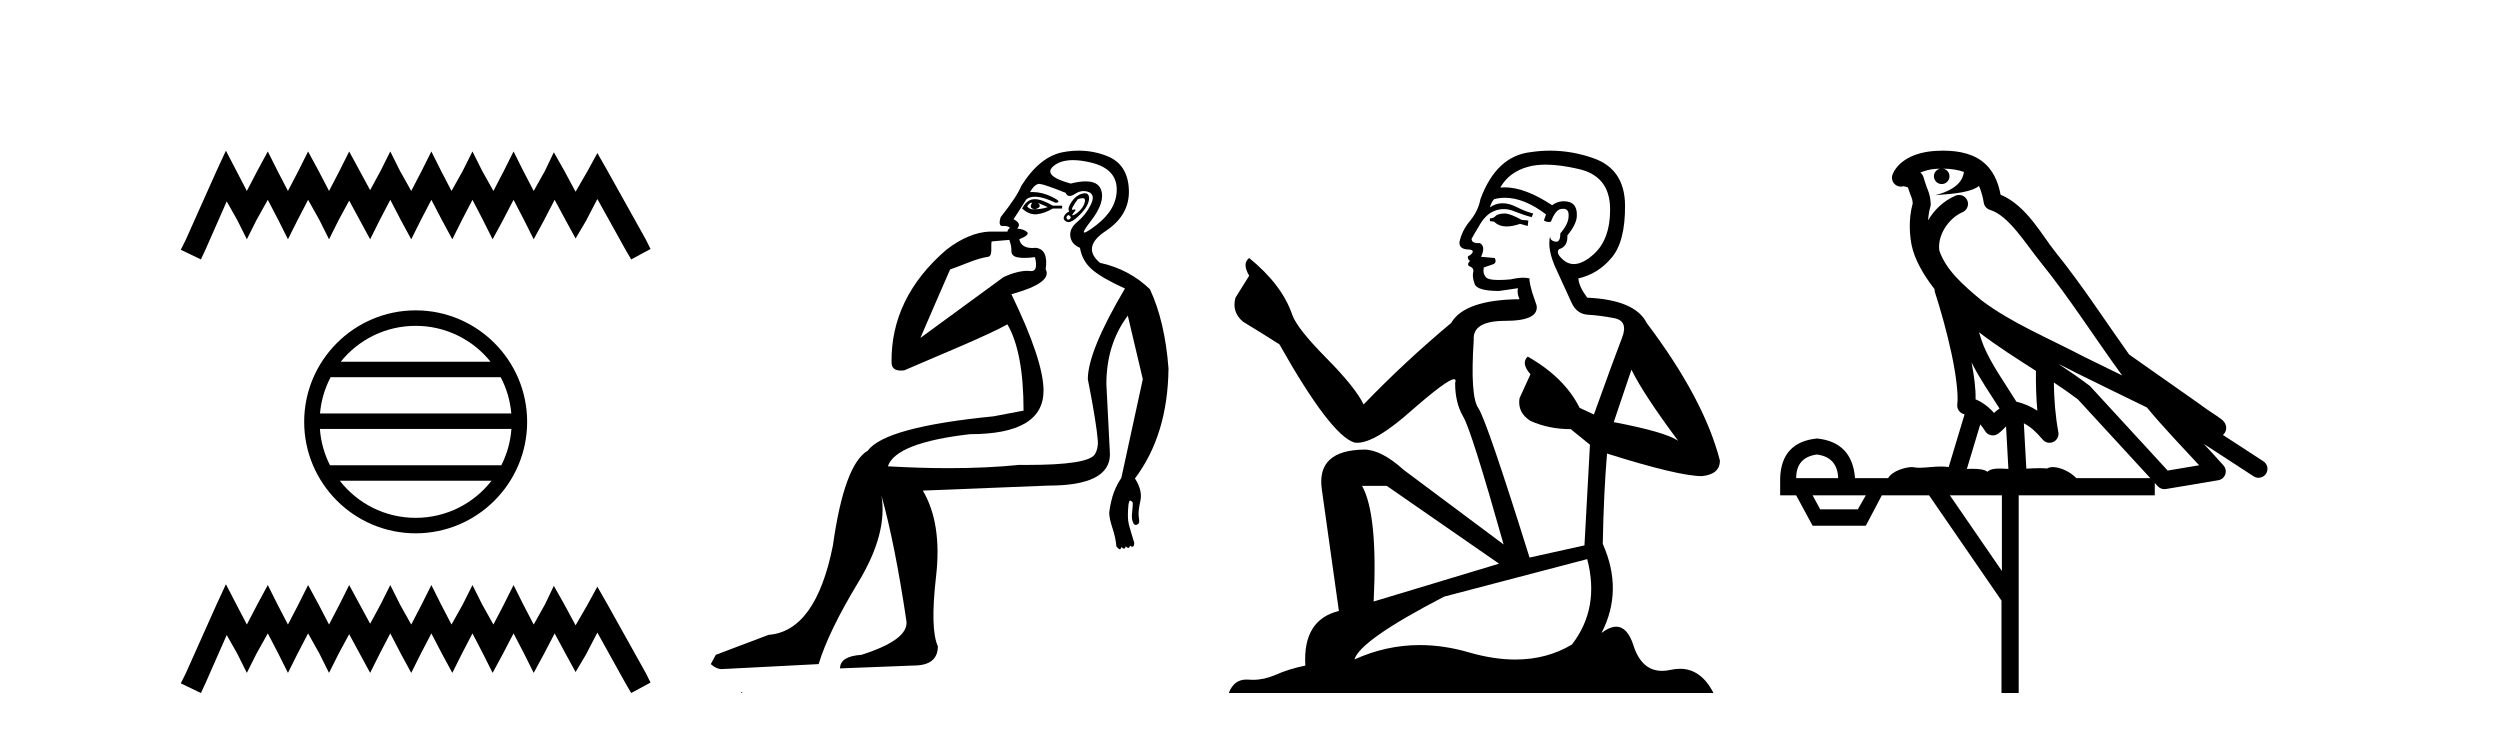 <?xml version='1.0' encoding='UTF-8' standalone='yes'?><svg xmlns='http://www.w3.org/2000/svg' xmlns:xlink='http://www.w3.org/1999/xlink' width='140.0' height='41.0' ><path d='M 12.651 8.437 L 12.109 9.61 L 10.395 13.445 L 10.124 13.987 L 11.252 14.528 L 11.523 13.942 L 12.696 11.279 L 13.283 12.317 L 13.824 13.4 L 14.366 12.317 L 14.997 11.189 L 15.584 12.317 L 16.125 13.4 L 16.667 12.317 L 17.253 11.189 L 17.885 12.317 L 18.426 13.4 L 18.968 12.317 L 19.554 11.234 L 20.141 12.317 L 20.728 13.4 L 21.269 12.317 L 21.856 11.189 L 22.442 12.317 L 23.029 13.4 L 23.57 12.317 L 24.157 11.189 L 24.743 12.317 L 25.33 13.4 L 25.871 12.317 L 26.458 11.189 L 27.044 12.317 L 27.586 13.4 L 28.172 12.317 L 28.759 11.189 L 29.346 12.317 L 29.887 13.4 L 30.474 12.317 L 31.06 11.189 L 31.692 12.362 L 32.233 13.355 L 32.82 12.362 L 33.452 11.144 L 35.031 13.987 L 35.347 14.528 L 36.43 13.942 L 36.159 13.4 L 33.993 9.52 L 33.452 8.572 L 32.91 9.565 L 32.233 10.738 L 31.602 9.565 L 31.015 8.527 L 30.519 9.565 L 29.887 10.693 L 29.3 9.565 L 28.759 8.482 L 28.218 9.565 L 27.631 10.693 L 26.999 9.565 L 26.458 8.482 L 25.916 9.565 L 25.285 10.693 L 24.698 9.565 L 24.157 8.482 L 23.615 9.565 L 23.029 10.693 L 22.397 9.565 L 21.856 8.482 L 21.314 9.565 L 20.728 10.648 L 20.141 9.565 L 19.554 8.482 L 19.013 9.565 L 18.426 10.693 L 17.84 9.565 L 17.253 8.482 L 16.712 9.565 L 16.125 10.693 L 15.539 9.565 L 14.997 8.482 L 14.411 9.565 L 13.824 10.693 L 13.237 9.565 L 12.651 8.437 Z' style='fill:#000000;stroke:none' /><path d='M 23.277 18.247 C 24.974 18.247 26.487 19.031 27.471 20.257 L 19.082 20.257 C 20.067 19.031 21.579 18.247 23.277 18.247 ZM 28.039 21.123 C 28.363 21.739 28.571 22.426 28.633 23.155 L 17.92 23.155 C 17.983 22.426 18.191 21.739 18.515 21.123 ZM 28.639 24.022 C 28.586 24.749 28.388 25.436 28.075 26.054 L 18.478 26.054 C 18.165 25.436 17.968 24.749 17.915 24.022 ZM 27.526 26.92 C 26.543 28.186 25.006 28.999 23.277 28.999 C 21.547 28.999 20.011 28.186 19.028 26.92 ZM 23.277 17.38 C 19.835 17.38 17.034 20.182 17.034 23.623 C 17.034 27.065 19.835 29.866 23.277 29.866 C 26.718 29.866 29.52 27.065 29.52 23.623 C 29.52 20.182 26.718 17.38 23.277 17.38 Z' style='fill:#000000;stroke:none' /><path d='M 12.651 32.718 L 12.109 33.891 L 10.395 37.726 L 10.124 38.268 L 11.252 38.809 L 11.523 38.223 L 12.696 35.561 L 13.283 36.598 L 13.824 37.681 L 14.366 36.598 L 14.997 35.47 L 15.584 36.598 L 16.125 37.681 L 16.667 36.598 L 17.253 35.47 L 17.885 36.598 L 18.426 37.681 L 18.968 36.598 L 19.554 35.516 L 20.141 36.598 L 20.728 37.681 L 21.269 36.598 L 21.856 35.47 L 22.442 36.598 L 23.029 37.681 L 23.57 36.598 L 24.157 35.47 L 24.743 36.598 L 25.33 37.681 L 25.871 36.598 L 26.458 35.47 L 27.044 36.598 L 27.586 37.681 L 28.172 36.598 L 28.759 35.47 L 29.346 36.598 L 29.887 37.681 L 30.474 36.598 L 31.06 35.47 L 31.692 36.644 L 32.233 37.636 L 32.82 36.644 L 33.452 35.425 L 35.031 38.268 L 35.347 38.809 L 36.43 38.223 L 36.159 37.681 L 33.993 33.801 L 33.452 32.853 L 32.91 33.846 L 32.233 35.019 L 31.602 33.846 L 31.015 32.808 L 30.519 33.846 L 29.887 34.974 L 29.3 33.846 L 28.759 32.763 L 28.218 33.846 L 27.631 34.974 L 26.999 33.846 L 26.458 32.763 L 25.916 33.846 L 25.285 34.974 L 24.698 33.846 L 24.157 32.763 L 23.615 33.846 L 23.029 34.974 L 22.397 33.846 L 21.856 32.763 L 21.314 33.846 L 20.728 34.929 L 20.141 33.846 L 19.554 32.763 L 19.013 33.846 L 18.426 34.974 L 17.84 33.846 L 17.253 32.763 L 16.712 33.846 L 16.125 34.974 L 15.539 33.846 L 14.997 32.763 L 14.411 33.846 L 13.824 34.974 L 13.237 33.846 L 12.651 32.718 Z' style='fill:#000000;stroke:none' /><path d='M 57.763 11.353 C 57.765 11.353 57.766 11.353 57.768 11.353 C 57.778 11.353 57.788 11.355 57.798 11.358 C 57.665 11.572 57.718 11.692 57.958 11.718 C 58.252 11.638 58.305 11.518 58.118 11.358 L 58.118 11.358 C 58.305 11.438 58.492 11.518 58.678 11.598 C 58.439 11.678 58.198 11.718 57.958 11.718 C 57.927 11.723 57.897 11.725 57.868 11.725 C 57.724 11.725 57.607 11.67 57.518 11.558 C 57.61 11.421 57.691 11.353 57.763 11.353 ZM 57.953 11.155 C 57.928 11.155 57.903 11.156 57.878 11.158 C 57.612 11.185 57.399 11.358 57.239 11.678 C 57.479 11.894 57.724 12.002 57.975 12.002 C 58.002 12.002 58.03 12.001 58.058 11.998 C 58.338 11.971 58.638 11.865 58.958 11.678 L 59.478 11.678 L 59.478 11.518 L 58.958 11.518 C 58.547 11.277 58.213 11.155 57.956 11.155 C 57.955 11.155 57.954 11.155 57.953 11.155 ZM 60.623 11.097 C 60.729 11.097 60.774 11.151 60.758 11.258 C 60.731 11.432 60.651 11.591 60.518 11.738 C 60.385 11.885 60.258 11.985 60.138 12.038 C 60.106 12.052 60.082 12.059 60.067 12.059 C 60.026 12.059 60.05 12.005 60.138 11.898 C 60.232 11.783 60.252 11.725 60.198 11.725 C 60.184 11.725 60.163 11.729 60.138 11.738 C 60.112 11.747 60.091 11.751 60.074 11.751 C 60.014 11.751 60.015 11.693 60.078 11.578 C 60.158 11.431 60.251 11.291 60.357 11.158 C 60.467 11.118 60.555 11.098 60.62 11.097 C 60.621 11.097 60.622 11.097 60.623 11.097 ZM 59.838 12.038 C 59.971 12.118 59.998 12.191 59.918 12.258 C 59.882 12.288 59.849 12.303 59.821 12.303 C 59.788 12.303 59.76 12.281 59.738 12.238 C 59.698 12.158 59.731 12.091 59.838 12.038 ZM 60.755 10.823 C 60.7 10.823 60.634 10.835 60.558 10.859 C 60.344 10.925 60.158 11.078 59.998 11.318 C 59.838 11.558 59.798 11.731 59.878 11.838 C 59.718 11.918 59.618 12.018 59.578 12.138 C 59.538 12.258 59.591 12.351 59.738 12.418 C 59.767 12.431 59.799 12.438 59.834 12.438 C 59.973 12.438 60.154 12.331 60.378 12.118 C 60.657 11.852 60.838 11.618 60.918 11.418 C 60.998 11.218 61.011 11.058 60.957 10.938 C 60.924 10.863 60.86 10.825 60.764 10.823 C 60.761 10.823 60.758 10.823 60.755 10.823 ZM 60.084 8.967 C 60.375 8.967 60.707 9.011 61.077 9.099 C 62.037 9.326 62.523 9.819 62.537 10.578 C 62.55 11.338 62.164 12.018 61.377 12.618 C 61.023 12.888 60.807 13.023 60.729 13.023 C 60.632 13.023 60.742 12.821 61.057 12.418 C 61.631 11.685 61.831 11.085 61.657 10.619 C 61.543 10.311 61.257 10.157 60.799 10.157 C 60.564 10.157 60.284 10.197 59.958 10.279 C 58.891 9.985 58.572 9.659 58.998 9.299 C 59.251 9.086 59.598 8.975 60.04 8.968 C 60.054 8.968 60.069 8.967 60.084 8.967 ZM 56.528 13.433 C 56.53 13.471 56.541 13.512 56.559 13.558 C 56.612 13.691 56.639 13.858 56.639 14.058 C 56.639 14.258 56.765 14.377 57.019 14.417 C 57.128 14.434 57.248 14.443 57.379 14.443 C 57.553 14.443 57.746 14.428 57.958 14.398 L 57.958 14.398 C 58.083 14.92 58.016 15.181 57.757 15.181 C 57.738 15.181 57.719 15.18 57.698 15.177 C 57.647 15.17 57.59 15.167 57.527 15.167 C 57.213 15.167 56.757 15.258 56.199 15.517 L 51.542 18.924 C 52.187 17.419 52.75 16.136 53.207 15.088 C 53.933 14.846 54.628 14.487 55.327 14.381 C 55.606 14.339 55.474 13.834 55.529 13.52 C 55.6 13.519 56.16 13.464 56.528 13.433 ZM 58.198 10.298 C 58.199 10.298 58.201 10.298 58.202 10.298 C 58.208 10.298 58.213 10.298 58.218 10.299 C 58.392 10.312 58.878 10.479 59.678 10.799 C 59.722 10.916 59.795 10.975 59.895 10.975 C 59.977 10.975 60.078 10.936 60.198 10.859 C 60.363 10.751 60.525 10.698 60.685 10.698 C 60.784 10.698 60.881 10.718 60.977 10.758 C 61.231 10.865 61.264 11.105 61.077 11.479 C 60.891 11.852 60.644 12.165 60.338 12.418 C 60.031 12.671 59.898 12.944 59.938 13.237 C 59.978 13.531 60.158 13.744 60.478 13.878 C 60.558 14.357 60.777 14.757 61.137 15.077 C 61.497 15.397 62.117 15.757 62.997 16.157 C 61.611 18.503 60.918 20.195 60.918 21.235 C 60.918 21.235 60.99 21.594 61.084 22.096 C 61.231 22.887 61.43 24.031 61.477 24.674 C 61.501 24.993 61.429 25.25 61.317 25.434 C 61.071 25.838 59.803 26.036 57.524 26.036 C 57.38 26.036 57.231 26.035 57.079 26.034 C 55.876 26.156 54.559 26.217 53.129 26.217 C 52.057 26.217 50.921 26.182 49.721 26.114 C 50.015 25.234 51.547 24.634 54.32 24.314 C 57.066 24.314 58.438 23.501 58.438 21.875 C 58.438 20.755 57.839 18.956 56.639 16.477 C 58.185 16.05 58.825 15.584 58.558 15.077 C 58.665 14.331 58.478 13.931 57.999 13.878 C 57.932 13.884 57.869 13.888 57.809 13.888 C 57.392 13.888 57.149 13.724 57.079 13.398 C 57.479 13.238 57.625 13.104 57.518 12.998 C 57.412 12.891 57.225 12.825 56.959 12.798 C 57.145 12.611 57.078 12.438 56.759 12.278 L 57.479 11.158 C 57.604 11.064 57.764 11.017 57.958 11.017 C 58.261 11.017 58.647 11.131 59.118 11.358 C 59.384 11.332 59.311 11.218 58.898 11.018 C 58.534 10.842 58.174 10.754 57.82 10.754 C 57.772 10.754 57.725 10.755 57.678 10.758 C 57.857 10.451 58.031 10.298 58.198 10.298 ZM 60.413 8.437 C 60.126 8.437 59.835 8.464 59.538 8.519 C 58.671 8.679 57.892 9.305 57.199 10.398 C 57.039 10.798 56.652 11.385 56.039 12.158 C 55.936 12.492 55.97 12.658 56.139 12.658 C 56.146 12.658 56.152 12.658 56.159 12.658 C 56.186 12.656 56.211 12.655 56.236 12.655 C 56.383 12.655 56.49 12.689 56.559 12.758 C 56.47 12.824 56.423 12.896 56.417 12.971 L 55.428 12.968 C 54.676 12.995 53.839 13.333 53.005 13.978 C 50.909 15.778 49.9 17.894 49.926 20.286 C 49.926 20.609 50.11 20.752 50.452 20.752 C 50.508 20.752 50.568 20.748 50.633 20.741 C 52.178 20.068 55.34 18.777 56.414 18.164 C 57.017 19.195 57.319 20.806 57.319 22.995 L 55.639 23.314 C 51.587 23.714 49.241 24.354 48.601 25.234 C 47.722 25.74 47.068 27.513 46.642 30.552 C 46.002 33.751 44.802 35.417 43.043 35.551 L 40.084 36.67 L 39.804 37.19 C 40.017 37.376 40.218 37.47 40.404 37.47 L 45.842 37.19 C 46.216 35.964 46.955 34.438 48.061 32.611 C 49.168 30.785 49.601 29.166 49.361 27.753 L 49.361 27.753 C 49.868 29.566 50.334 31.912 50.761 34.791 C 50.841 35.484 50.001 36.111 48.241 36.67 C 47.442 36.724 47.042 36.977 47.042 37.43 L 51.16 37.27 C 52.067 37.27 52.52 36.91 52.52 36.19 C 52.227 35.55 52.193 34.244 52.42 32.272 C 52.647 30.299 52.4 28.699 51.68 27.473 L 58.718 27.193 C 61.011 27.193 62.157 26.607 62.157 25.434 L 61.957 21.515 C 61.957 20.022 62.357 18.742 63.157 17.676 L 63.997 21.235 L 62.797 26.753 C 62.557 27.127 62.39 27.48 62.297 27.813 C 62.204 28.146 62.144 28.446 62.117 28.713 C 62.117 28.926 62.177 29.212 62.297 29.572 C 62.417 29.932 62.49 30.272 62.517 30.592 C 62.57 30.672 62.624 30.725 62.677 30.752 C 62.688 30.757 62.698 30.76 62.708 30.76 C 62.746 30.76 62.775 30.718 62.797 30.632 C 62.857 30.693 62.907 30.723 62.945 30.723 C 62.992 30.723 63.022 30.679 63.037 30.592 C 63.097 30.653 63.147 30.683 63.186 30.683 C 63.232 30.683 63.262 30.64 63.277 30.552 C 63.32 30.595 63.362 30.616 63.405 30.616 C 63.415 30.616 63.426 30.615 63.437 30.612 C 63.49 30.599 63.517 30.526 63.517 30.392 C 63.383 29.966 63.283 29.626 63.217 29.373 C 63.15 29.119 63.144 28.739 63.197 28.233 C 63.224 28.099 63.25 28.033 63.277 28.033 C 63.33 28.033 63.384 28.073 63.437 28.153 C 63.437 28.286 63.423 28.473 63.397 28.713 C 63.37 28.953 63.39 29.139 63.456 29.273 C 63.498 29.356 63.548 29.398 63.605 29.398 C 63.639 29.398 63.676 29.383 63.716 29.353 C 63.796 29.326 63.817 29.206 63.777 28.993 C 63.737 28.779 63.763 28.473 63.857 28.073 C 63.95 27.673 63.85 27.247 63.557 26.794 C 64.783 25.167 65.409 23.114 65.436 20.635 C 65.303 18.876 64.956 17.396 64.396 16.197 C 63.623 15.45 62.69 14.957 61.597 14.717 C 60.904 14.131 61.011 13.538 61.917 12.938 C 62.824 12.338 63.257 11.565 63.217 10.619 C 63.177 9.672 62.77 9.046 61.997 8.739 C 61.49 8.538 60.962 8.437 60.415 8.437 C 60.414 8.437 60.413 8.437 60.413 8.437 ZM 41.498 38.759 C 41.496 38.775 41.499 38.793 41.498 38.809 C 41.508 38.809 41.516 38.809 41.524 38.809 C 41.543 38.809 41.556 38.809 41.575 38.809 C 41.582 38.809 41.59 38.809 41.599 38.809 C 41.571 38.787 41.526 38.78 41.498 38.759 Z' style='fill:#000000;stroke:none' /><path d='M 84.322 11.955 Q 83.895 11.955 83.759 12.091 Q 83.639 12.228 83.434 12.228 L 83.434 12.382 L 83.673 12.416 Q 83.938 12.681 84.378 12.681 Q 84.704 12.681 85.125 12.535 L 85.552 12.655 L 85.587 12.348 L 85.211 12.313 Q 84.664 12.006 84.322 11.955 ZM 86.56 9.22 Q 87.348 9.22 88.388 9.46 Q 90.148 9.853 90.165 11.681 Q 90.182 13.492 89.14 14.329 Q 88.589 14.788 88.136 14.788 Q 87.747 14.788 87.431 14.449 Q 87.124 14.141 87.312 13.953 Q 87.807 13.8 87.773 13.185 Q 88.303 12.535 88.303 12.074 Q 88.336 11.27 87.564 11.27 Q 87.533 11.27 87.5 11.271 Q 87.158 11.305 86.919 11.493 Q 85.408 10.491 84.258 10.491 Q 84.134 10.491 84.015 10.503 L 84.015 10.503 Q 84.51 9.631 85.569 9.341 Q 86.002 9.22 86.56 9.22 ZM 91.361 20.701 Q 92.027 22.068 93.974 24.682 Q 93.24 24.186 90.37 23.639 L 91.361 20.701 ZM 84.277 11.076 Q 85.355 11.076 86.577 12.006 L 86.458 12.348 Q 86.601 12.431 86.736 12.431 Q 86.794 12.431 86.851 12.416 Q 87.124 11.698 87.466 11.698 Q 87.507 11.693 87.543 11.693 Q 87.872 11.693 87.841 12.108 Q 87.841 12.535 87.38 13.065 Q 87.38 13.538 87.15 13.538 Q 87.114 13.538 87.073 13.526 Q 86.765 13.458 86.816 13.185 L 86.816 13.185 Q 86.611 13.953 87.175 15.132 Q 87.722 16.328 88.012 16.96 Q 88.303 17.592 88.935 17.626 Q 89.567 17.66 90.387 17.814 Q 91.207 17.968 90.831 18.925 Q 90.455 19.881 89.259 23.212 L 88.456 22.837 Q 87.619 21.145 85.552 19.967 L 85.552 19.967 Q 85.159 20.342 85.706 20.957 L 85.091 22.307 Q 84.972 23.11 85.706 23.571 Q 86.731 24.032 87.961 24.032 L 89.037 24.904 L 88.73 30.541 L 85.655 31.224 Q 83.246 23.52 82.785 22.854 Q 82.324 22.187 82.529 19.044 Q 82.443 17.968 84.288 17.968 Q 86.202 17.968 86.048 17.097 L 85.809 16.396 Q 85.621 15.747 85.655 15.593 Q 85.505 15.552 85.305 15.552 Q 85.006 15.552 84.596 15.645 Q 84.208 15.679 83.928 15.679 Q 83.366 15.679 83.229 15.542 Q 83.024 15.337 83.092 14.978 L 83.639 14.79 Q 83.827 14.688 83.707 14.449 L 82.939 14.38 Q 83.212 13.8 82.87 13.612 Q 82.819 13.615 82.773 13.615 Q 82.409 13.615 82.409 13.373 Q 82.529 13.15 82.887 12.553 Q 83.246 11.955 83.759 11.784 Q 83.989 11.71 84.216 11.71 Q 84.511 11.71 84.801 11.835 Q 85.313 12.04 85.774 12.16 L 85.86 11.955 Q 85.433 11.852 84.972 11.613 Q 84.527 11.382 84.143 11.382 Q 83.759 11.382 83.434 11.613 Q 83.519 11.305 83.673 11.152 Q 83.969 11.076 84.277 11.076 ZM 77.66 27.21 L 83.947 31.566 L 76.925 33.684 Q 77.165 28.816 76.276 27.21 ZM 88.884 31.31 Q 89.601 34.06 88.029 36.093 Q 86.622 36.934 84.86 36.934 Q 83.65 36.934 82.272 36.537 Q 80.861 36.124 79.509 36.124 Q 77.621 36.124 75.849 36.93 Q 76.157 35.854 80.872 33.411 L 88.884 31.31 ZM 86.805 8.437 Q 86.258 8.437 85.706 8.521 Q 83.793 8.743 82.904 11.152 Q 82.785 11.801 82.324 12.365 Q 81.862 12.911 81.726 13.578 Q 81.726 13.953 82.204 13.97 Q 82.682 13.988 82.324 14.295 Q 82.17 14.329 82.204 14.449 Q 82.221 14.568 82.324 14.603 Q 82.102 14.842 82.324 14.927 Q 82.563 15.03 82.494 15.269 Q 82.443 15.525 82.58 15.901 Q 82.717 16.294 83.947 16.294 L 85.006 16.14 L 85.006 16.14 Q 84.937 16.396 85.091 16.755 Q 82.016 16.789 81.264 18.087 Q 78.685 20.24 76.362 22.649 Q 75.9 21.692 74.26 20.035 Q 72.637 18.395 72.364 17.626 Q 71.8 15.952 69.955 14.449 Q 69.545 14.756 69.955 15.44 L 69.187 16.67 Q 68.965 17.472 69.614 18.019 Q 70.605 18.617 71.647 19.283 Q 74.517 24.374 75.849 24.784 Q 75.923 24.795 76.003 24.795 Q 77.017 24.795 79.044 22.99 Q 81.052 21.235 81.426 21.235 Q 81.558 21.235 81.487 21.453 Q 81.487 22.563 81.948 23.349 Q 82.409 24.135 84.203 30.49 L 78.617 26.322 Q 77.352 25.177 76.396 25.177 Q 73.714 25.211 74.021 27.398 L 74.978 34.214 Q 72.945 34.709 73.099 37.272 Q 72.176 37.46 71.408 37.801 Q 70.787 38.07 70.154 38.07 Q 70.021 38.07 69.887 38.058 Q 69.841 38.055 69.797 38.055 Q 69.1 38.055 68.811 38.809 L 95.956 38.809 Q 95.263 37.452 94.079 37.452 Q 93.832 37.452 93.564 37.511 Q 93.306 37.568 93.076 37.568 Q 91.935 37.568 91.48 36.161 Q 91.143 35.096 90.509 35.096 Q 90.146 35.096 89.686 35.444 Q 90.916 33.069 89.755 30.456 Q 89.806 27.62 89.994 25.399 Q 94.008 26.663 95.307 26.663 Q 96.315 26.561 96.315 25.792 Q 95.426 22.341 92.215 18.087 Q 91.566 16.789 88.884 16.67 Q 88.422 16.055 88.388 15.593 Q 89.499 15.337 90.25 14.432 Q 91.019 13.526 91.002 11.493 Q 90.985 9.478 89.242 8.863 Q 88.036 8.437 86.805 8.437 Z' style='fill:#000000;stroke:none' /><path d='M 108.813 9.444 C 109.267 9.448 109.665 9.513 109.981 9.628 C 109.928 10.005 109.696 10.588 108.373 10.932 C 109.604 10.843 110.408 10.742 110.824 10.414 C 110.974 10.752 111.055 11.134 111.091 11.353 C 111.121 11.541 111.256 11.696 111.439 11.752 C 112.493 12.075 113.419 13.629 114.308 14.728 C 115.91 16.707 117.296 18.912 118.843 21.026 C 118.129 20.676 117.416 20.326 116.699 19.976 C 114.706 18.928 112.66 18.102 110.952 16.81 C 109.958 15.983 108.974 15.129 108.605 14.04 C 108.477 13.201 109.105 12.229 109.9 11.883 C 110.117 11.792 110.242 11.563 110.201 11.332 C 110.159 11.1 109.963 10.928 109.728 10.918 C 109.721 10.918 109.713 10.918 109.706 10.918 C 109.635 10.918 109.564 10.933 109.499 10.963 C 108.863 11.24 108.319 11.735 107.973 12.342 C 107.99 12.085 108.027 11.822 108.099 11.585 C 108.117 11.529 108.124 11.47 108.121 11.411 C 108.104 11.099 108.051 10.882 107.982 10.698 C 107.914 10.514 107.839 10.35 107.716 9.924 C 107.686 9.821 107.625 9.73 107.54 9.665 C 107.776 9.561 108.072 9.477 108.43 9.454 C 108.502 9.449 108.57 9.449 108.64 9.447 L 108.64 9.447 C 108.445 9.49 108.299 9.664 108.299 9.872 C 108.299 10.112 108.495 10.307 108.735 10.307 C 108.976 10.307 109.171 10.112 109.171 9.872 C 109.171 9.658 109.017 9.481 108.813 9.444 ZM 110.827 18.609 C 111.849 19.396 112.942 20.083 114.013 20.769 C 114.005 21.509 114.023 22.253 114.092 22.999 C 113.743 22.771 113.36 22.6 112.916 22.492 C 112.256 21.42 111.532 20.432 111.09 19.384 C 110.998 19.167 110.912 18.896 110.827 18.609 ZM 110.408 20.299 C 110.868 21.223 111.456 22.054 111.974 22.877 C 111.875 22.944 111.785 23.014 111.713 23.082 C 111.695 23.099 111.684 23.111 111.667 23.128 C 111.383 22.8 111.035 22.534 110.632 22.361 C 110.648 21.773 110.553 21.065 110.408 20.299 ZM 115.268 20.376 L 115.268 20.376 C 115.598 20.539 115.925 20.703 116.246 20.872 C 116.251 20.874 116.255 20.876 116.26 20.878 C 117.576 21.52 118.891 22.18 120.223 22.816 C 121.162 23.947 122.175 24.996 123.151 26.055 C 122.564 26.154 121.977 26.252 121.39 26.351 C 119.949 24.783 118.507 23.216 117.066 21.648 C 117.045 21.626 117.023 21.606 116.999 21.588 C 116.437 21.162 115.855 20.763 115.268 20.376 ZM 110.895 23.766 C 110.992 23.877 111.084 24.001 111.168 24.141 C 111.24 24.261 111.36 24.345 111.497 24.373 C 111.531 24.38 111.564 24.383 111.597 24.383 C 111.702 24.383 111.805 24.35 111.891 24.288 C 112.102 24.135 112.23 23.989 112.339 23.876 L 112.47 26.261 C 112.301 26.25 112.13 26.239 111.97 26.239 C 111.689 26.239 111.442 26.275 111.299 26.42 C 111.13 26.29 110.826 26.253 110.448 26.253 C 110.351 26.253 110.249 26.256 110.144 26.26 L 110.895 23.766 ZM 101.752 25.452 C 102.514 25.556 102.909 25.997 102.939 26.774 L 100.586 26.774 C 100.586 25.997 100.975 25.556 101.752 25.452 ZM 115.016 21.42 L 115.016 21.42 C 115.477 21.727 115.929 22.039 116.362 22.365 C 117.713 23.835 119.064 25.304 120.416 26.774 L 116.271 26.774 C 115.983 26.454 115.397 26.157 114.962 26.157 C 114.838 26.157 114.727 26.181 114.638 26.235 C 114.5 26.223 114.356 26.218 114.206 26.218 C 113.971 26.218 113.724 26.23 113.475 26.245 L 113.335 23.705 L 113.335 23.705 C 113.714 23.898 114.022 24.18 114.391 24.618 C 114.488 24.734 114.63 24.796 114.774 24.796 C 114.847 24.796 114.92 24.78 114.989 24.748 C 115.194 24.651 115.309 24.427 115.268 24.203 C 115.098 23.286 115.028 22.359 115.016 21.42 ZM 104.486 27.738 L 104.037 28.522 L 101.931 28.522 L 101.505 27.738 ZM 112.106 27.738 L 112.106 31.974 L 109.192 27.738 ZM 108.826 8.437 C 108.809 8.437 108.793 8.437 108.777 8.437 C 108.641 8.438 108.504 8.443 108.366 8.452 L 108.365 8.452 C 107.194 8.528 106.316 9.003 105.991 9.749 C 105.915 9.923 105.944 10.125 106.065 10.271 C 106.162 10.387 106.304 10.451 106.451 10.451 C 106.489 10.451 106.527 10.447 106.566 10.438 C 106.596 10.431 106.601 10.427 106.607 10.427 C 106.613 10.427 106.619 10.432 106.657 10.441 C 106.694 10.449 106.756 10.467 106.84 10.489 C 106.931 10.772 107.002 10.942 107.042 11.049 C 107.087 11.17 107.102 11.213 107.113 11.386 C 106.853 12.318 106.954 13.254 107.051 13.729 C 107.212 14.516 107.699 15.378 108.336 16.194 C 108.334 16.255 108.339 16.316 108.36 16.375 C 108.668 17.319 109.027 18.6 109.284 19.795 C 109.541 20.99 109.678 22.136 109.608 22.638 C 109.573 22.892 109.735 23.132 109.985 23.194 C 109.995 23.197 110.005 23.201 110.016 23.203 L 109.127 26.155 C 108.983 26.133 108.836 26.126 108.69 26.126 C 108.257 26.126 107.83 26.195 107.488 26.195 C 107.374 26.195 107.27 26.187 107.178 26.167 C 107.147 26.16 107.109 26.157 107.063 26.157 C 106.706 26.157 105.956 26.375 105.736 26.774 L 103.881 26.774 C 103.776 25.429 103.066 24.69 101.752 24.555 C 100.422 24.69 99.734 25.429 99.689 26.774 L 99.689 27.738 L 100.586 27.738 L 101.505 29.441 L 104.486 29.441 L 105.382 27.738 L 108.027 27.738 L 112.083 33.632 L 112.083 38.809 L 113.047 38.809 L 113.047 27.738 L 120.668 27.738 L 120.668 27.048 C 120.724 27.109 120.78 27.17 120.836 27.23 C 120.931 27.335 121.066 27.392 121.205 27.392 C 121.232 27.392 121.26 27.39 121.288 27.386 C 122.266 27.221 123.245 27.057 124.224 26.893 C 124.404 26.863 124.554 26.737 124.615 26.564 C 124.675 26.392 124.637 26.2 124.515 26.064 C 124.15 25.655 123.779 25.253 123.408 24.854 L 123.408 24.854 L 126.203 26.674 C 126.288 26.729 126.383 26.756 126.476 26.756 C 126.641 26.756 126.802 26.675 126.898 26.527 C 127.049 26.295 126.983 25.984 126.751 25.833 L 124.482 24.356 C 124.53 24.317 124.576 24.268 124.61 24.202 C 124.692 24.047 124.67 23.886 124.643 23.803 C 124.616 23.72 124.587 23.679 124.563 23.647 C 124.47 23.519 124.421 23.498 124.355 23.446 C 124.288 23.395 124.214 23.343 124.134 23.288 C 123.973 23.178 123.786 23.056 123.626 22.949 C 123.466 22.842 123.316 22.73 123.311 22.726 C 123.295 22.711 123.279 22.698 123.261 22.686 C 121.924 21.745 120.585 20.805 119.248 19.865 C 119.244 19.862 119.239 19.86 119.234 19.857 C 117.875 17.95 116.589 15.95 115.089 14.096 C 114.358 13.194 113.506 11.524 112.031 10.901 C 111.95 10.459 111.767 9.754 111.215 9.217 C 110.62 8.638 109.758 8.437 108.826 8.437 Z' style='fill:#000000;stroke:none' /></svg>